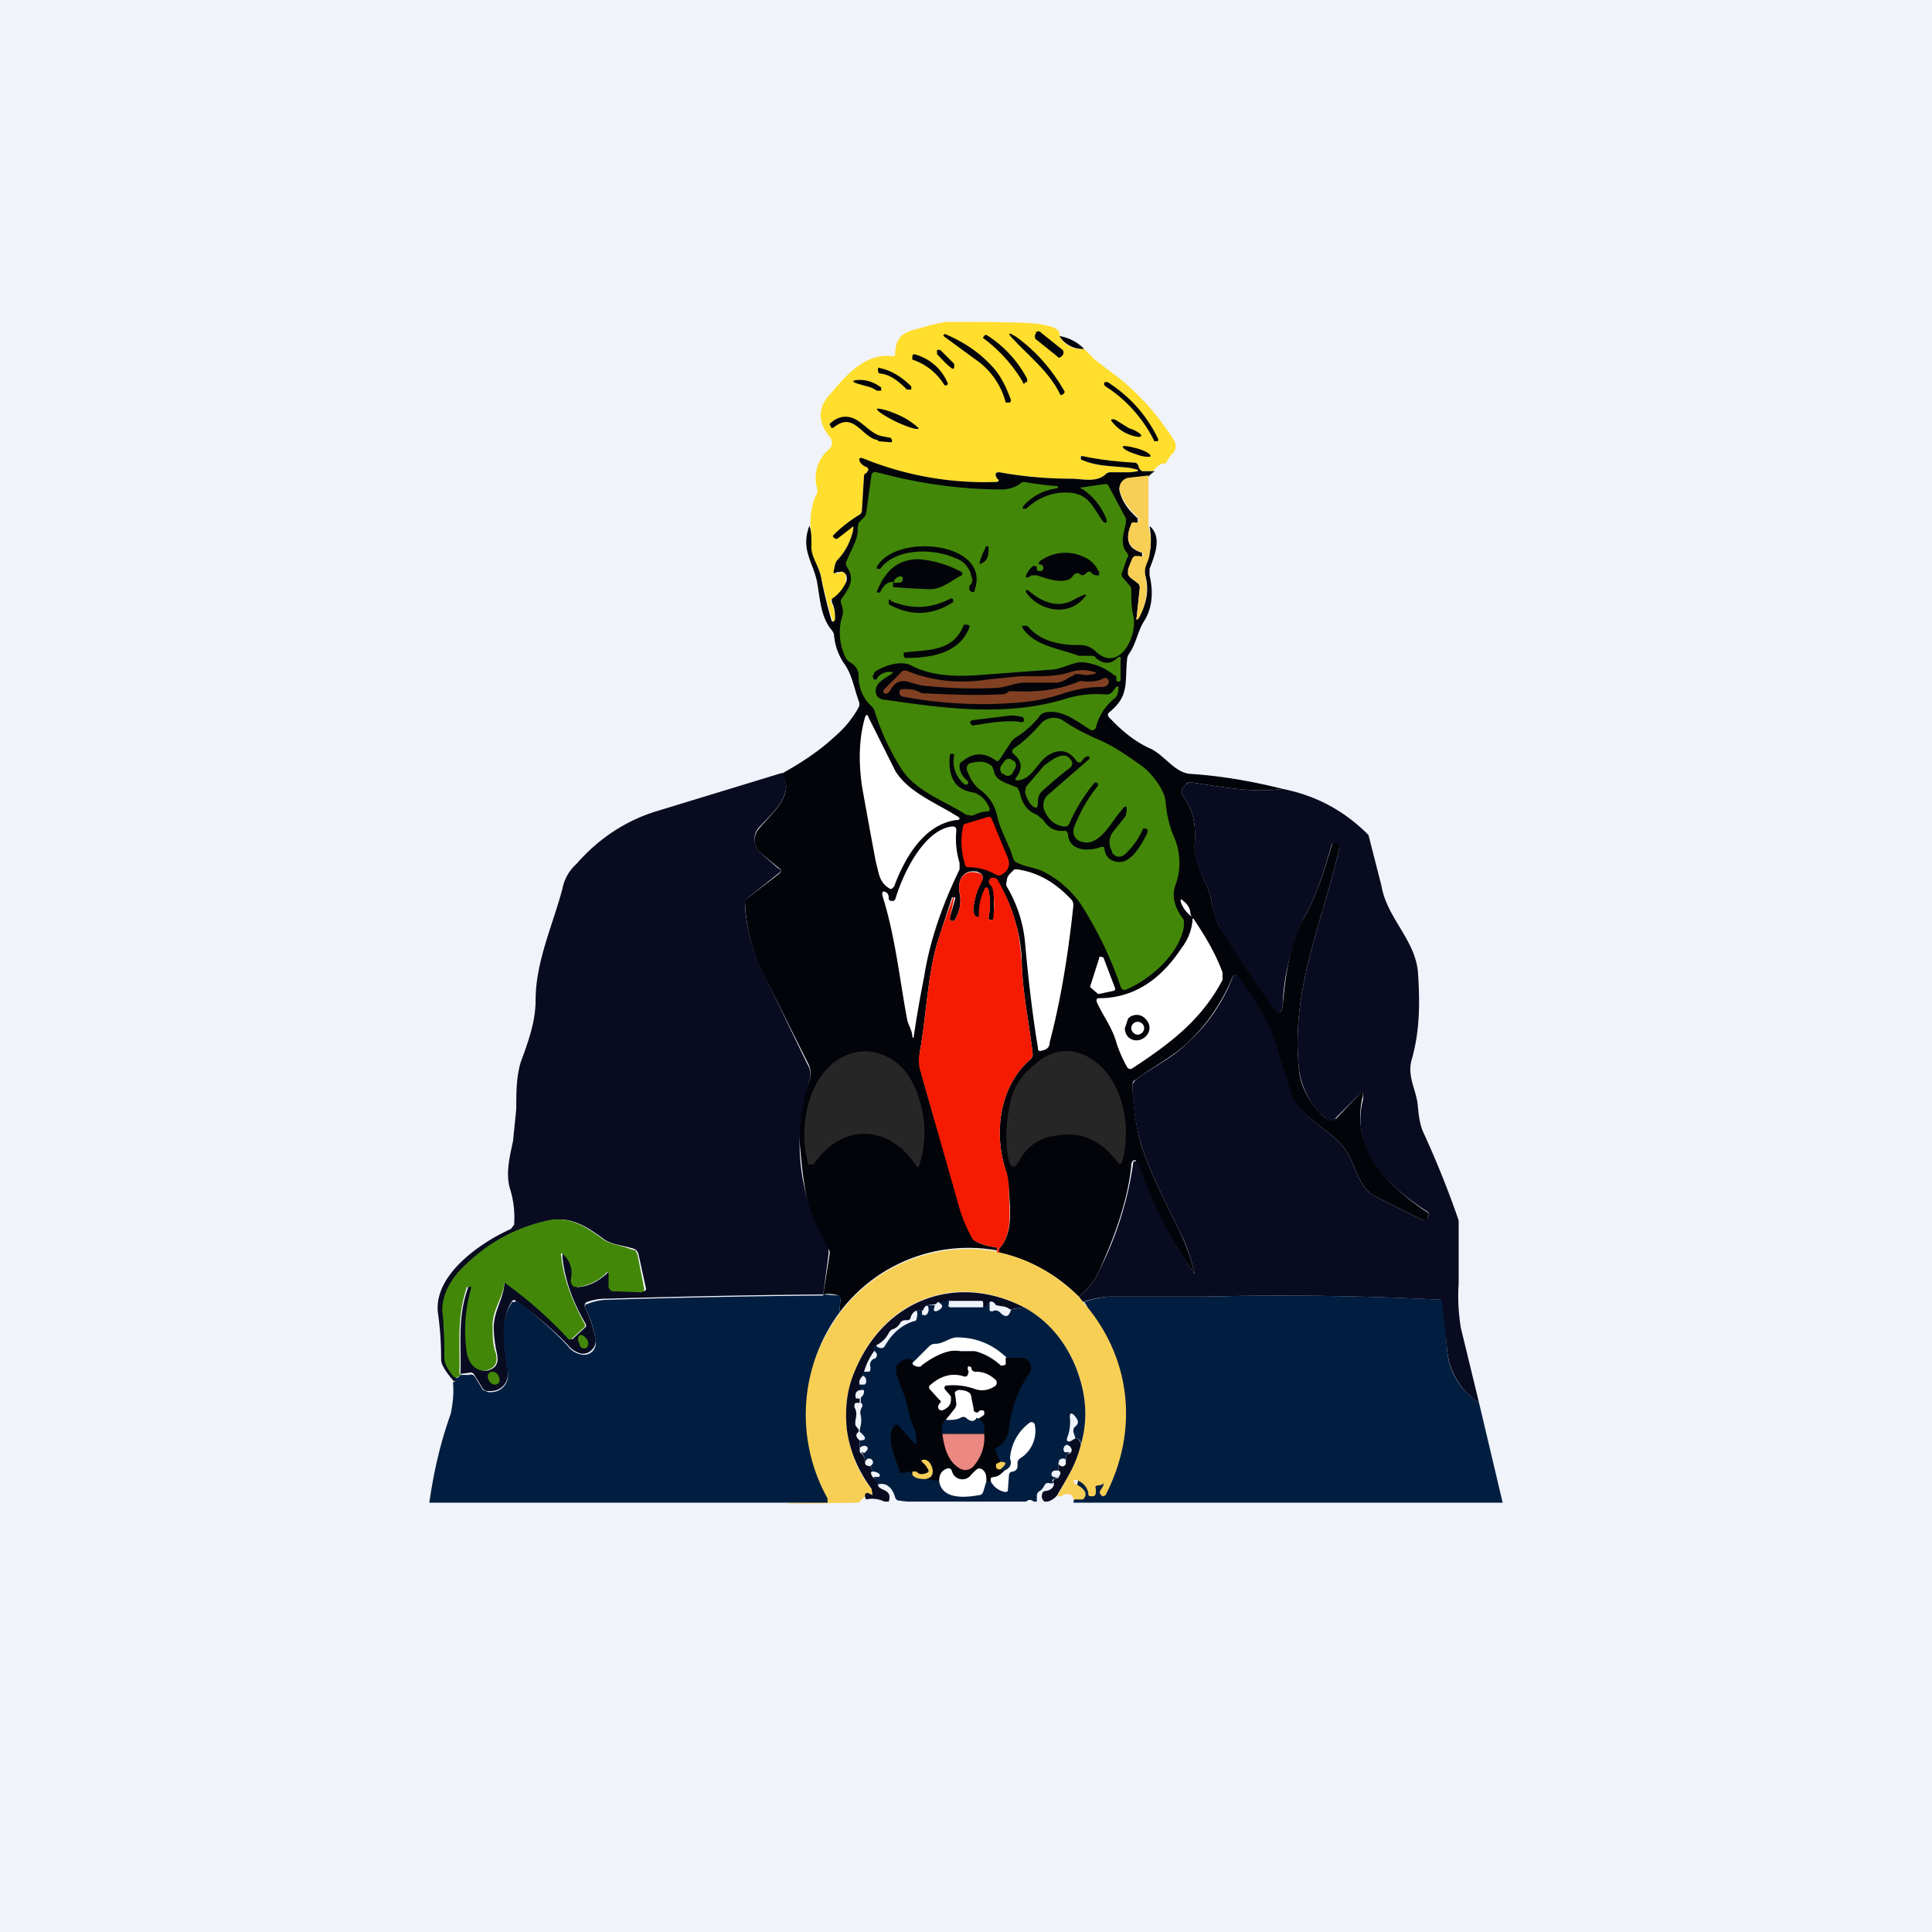 <!-- by TradingView --><svg width="18" height="18" viewBox="0 0 18 18" xmlns="http://www.w3.org/2000/svg"><path fill="#F0F3FA" d="M0 0h18v18H0z"/><path d="M13.78 13.07 14 14h-4s.36-1.56.1-1.87a1 1 0 0 1 .23-.05h.91a28.45 28.45 0 0 1 2.2.03l.01.04.03.4c.01.22.12.4.3.52Z" fill="#011E40"/><path d="M9.87 3.13c.05.09.13.13.23.12l.1.1.13.1c.24.17.44.39.6.64a.1.1 0 0 1 0 .13.34.34 0 0 0-.07.1c-.02-.01-.06 0-.12.07h-.1a.05.05 0 0 1-.03-.04c0-.03-.02-.04-.05-.04a2.54 2.54 0 0 1-.48-.06h-.02l.01.03c.15.07.31.06.46.08.1.02.1.03 0 .04h-.18c-.02 0-.04 0-.05.02-.09.08-.21.04-.32.04-.22 0-.44-.02-.67-.06-.03 0-.04.01-.03.04l.01.02c.02 0 .02.02 0 .03a3 3 0 0 1-1.26-.22c-.02-.01-.03 0-.02.03l.06.05c.02 0 .02.02.02.03 0 .01 0 .02-.02.02v.01l-.02.02-.02.33A.06.06 0 0 1 8 4.8a1.1 1.1 0 0 0-.24.2l.02.01h.02l.13-.1c.02-.01.03 0 .02.02a.58.58 0 0 1-.15.29.1.1 0 0 0-.02.04l-.01.05c0 .03 0 .04.03.03h.02c.03-.02.04-.01.06.01v.08a.36.36 0 0 1-.12.15l-.02.01v.02c.03.05.04.1.04.16v.02h-.02a4.42 4.42 0 0 1-.11-.42c-.02-.1-.1-.18-.1-.3a.5.5 0 0 0 0-.17c0-.1.01-.2.06-.3a.1.1 0 0 0 0-.06.35.35 0 0 1 .12-.36.07.07 0 0 0 .02-.05.08.08 0 0 0-.02-.06c-.1-.12-.12-.26-.01-.38.15-.18.34-.41.6-.37.01 0 .02 0 .02-.03.01-.23.17-.2.32-.26L8.81 3c.51 0 .82 0 .93.03.1.02.14.05.13.1Z" fill="#FFDE2E"/><path d="M8.8 3.11c.19.08.33.18.44.3.07.07.13.18.18.32l-.01.02h-.04a.7.7 0 0 0-.28-.4 28.6 28.6 0 0 1-.3-.22v-.01l.02-.01Zm1.1.15-.2-.16a.03.03 0 0 0-.05 0v.01a.04.04 0 0 0 0 .05l.2.16c.01.02.03.01.04 0l.01-.01a.04.04 0 0 0 0-.05Zm-.02.42c-.1-.21-.28-.35-.43-.51-.07-.07-.06-.08.02-.03.18.13.33.3.45.51l-.01.02-.02.01h-.01Zm-.35-.12a1.38 1.38 0 0 0-.37-.41v-.01l.02-.02h.01c.16.1.29.24.38.41v.03h-.02a.02.02 0 0 1 0 .01.02.02 0 0 1-.02 0Zm.34-.43c.1.02.17.06.23.12a.25.25 0 0 1-.23-.12Zm-.99.31c-.06-.04-.1-.09-.15-.14v-.04h.03l.13.13v.04h-.01Zm-.08.15a.55.55 0 0 0-.3-.24v-.03a.02.02 0 0 1 .02-.02c.14.04.25.13.31.27v.01l-.01.01H8.8Zm-.35.04c-.07-.07-.15-.14-.25-.15-.01 0-.02-.01-.02-.03v-.01c0-.01.01-.02.02-.01.1.02.2.08.29.17v.03h-.04Zm-.28.01c-.06-.04-.1-.04-.16-.06-.08-.02-.08-.04 0-.04.07 0 .13.02.2.07v.03h-.04Zm2.13-.04c-.01-.01-.02-.02-.01-.03v-.01h.03c.2.13.36.3.47.53v.02h-.04V4.1c-.1-.2-.26-.38-.45-.5Zm-1.95.33c.11.05.2.08.21.06a.67.67 0 0 0-.18-.12c-.11-.05-.2-.07-.21-.06 0 .02.08.07.18.12Zm-.17.17c-.15-.02-.22-.27-.41-.12a.02.02 0 0 1-.03 0v-.01l-.01-.01v-.01c.06-.06.13-.08.2-.06.1.03.17.14.27.17l.1.02.01.02v.02H8.3a2.1 2.1 0 0 1-.12-.01Zm2.34-.11a.3.3 0 0 1 .1.05c.02.02.02.03-.02.03a.37.37 0 0 1-.23-.13c-.03-.03-.02-.04.02-.03l.13.08Zm.06.24c.07.03.14.03.14.02 0-.02-.05-.05-.12-.07-.07-.02-.13-.03-.14-.02 0 .02.05.05.12.07Zm.16.16h.02a.24.24 0 0 0-.06.05l-.18.02a.1.1 0 0 0-.07.04.1.1 0 0 0-.02.07c.02.09.07.17.17.26v.04h-.03c-.01 0-.02 0-.03.02-.06.14-.03.22.1.26v.03c0 .01 0 .02-.02.02h-.05l-.02.01-.04.1v.04l.02.03.08.06.01.03-.03.28c0 .03 0 .03.02 0 .07-.12.1-.25.06-.39-.02-.08.03-.13.04-.2a.69.69 0 0 0 0-.26c.12.1.05.27 0 .4v.06c.04.17.02.3-.04.41-.07.1-.08.22-.15.32a.11.11 0 0 0-.02.06c-.02.22.02.34-.17.49a.03.03 0 0 0 0 .04c.13.14.26.24.4.3.13.07.22.22.36.23.3.02.58.07.86.14-.29.04-.56-.02-.85-.06-.02 0-.04 0-.05.02l-.04.04v.05c.12.16.13.28.12.48 0 .2.13.34.16.53.02.1.05.2.1.27l.47.7c.05.07.08.07.09-.01.03-.3.06-.56.2-.82.12-.21.19-.45.26-.68 0-.02.02-.02.04-.02h.01c.02.01.03.03.02.05-.16.69-.45 1.31-.38 2.04.01.18.1.34.25.48l.05.02.05-.02.2-.21c.04-.05.06-.04.04.03-.08.38.12.73.6 1.05.02.01.03.03.01.04v.02c-.02.02-.04.02-.06.01l-.44-.22c-.15-.09-.17-.29-.26-.42-.15-.22-.44-.29-.53-.57a3.5 3.5 0 0 1-.09-.3 2.23 2.23 0 0 0-.4-.76.03.03 0 0 0-.03 0l-.01.02c-.1.24-.24.44-.42.61-.14.13-.32.22-.48.34a.05.05 0 0 0-.03.04c.01.27.05.47.1.62.07.2.19.45.34.75.06.13.11.26.14.4a4.29 4.29 0 0 1-.55-1.06h-.02a.06.06 0 0 0-.02.05c-.03.3-.14.63-.3.98a.6.6 0 0 1-.19.24 1.5 1.5 0 0 0-.74-.41c-.01 0-.01-.03.01-.05.12-.14.09-.37.08-.52a.93.93 0 0 0-.04-.23c-.1-.34-.04-.76.24-1a.06.06 0 0 0 .02-.06c-.03-.27-.09-.54-.1-.82 0-.13-.02-.27-.06-.4a1.39 1.39 0 0 0-.18-.4.04.04 0 0 0-.05 0c-.02.01-.02.03 0 .05l.03.05v.27l-.01.01h-.02c-.01 0-.02 0-.02-.02a.6.6 0 0 0 0-.25c-.01-.04-.03-.04-.04 0a.46.46 0 0 0-.04.23l-.01.02-.03-.01a.1.1 0 0 1-.02-.04.1.1 0 0 1 0-.04.67.67 0 0 1 .07-.24c.03-.05.02-.08-.04-.1-.13-.02-.18.08-.16.2.02.09 0 .18-.05.26h-.03a.03.03 0 0 1-.01-.03l.05-.18v-.01h-.03l-.14.43c-.09.32-.1.68-.16 1.01v.15a28.2 28.2 0 0 0 .49 1.59l.04.03c.06.03.11.04.17.05.01 0 .02 0 .02.02v.01a1.5 1.5 0 0 0-1.47.58l.01-.12c0-.02 0-.03-.02-.04a.28.28 0 0 0-.14-.01l.06-.38c0-.02 0-.04-.02-.05-.2-.28-.23-.65-.26-.99-.02-.2.02-.38.09-.57a.2.2 0 0 0-.01-.16l-.45-.9a1.7 1.7 0 0 1-.14-.62l.02-.02.3-.23c.02-.02.02-.04 0-.05l-.17-.14a.16.16 0 0 1-.06-.12.17.17 0 0 1 .05-.12c.11-.13.34-.32.2-.5.18-.1.35-.21.5-.35A.97.97 0 0 0 8 6.59a.07.07 0 0 0 0-.06c-.04-.11-.06-.24-.13-.34a.55.55 0 0 1-.1-.28.12.12 0 0 0-.03-.05c-.1-.13-.1-.3-.13-.45-.04-.18-.15-.29-.07-.51.02.04.02.1.02.18-.01.1.07.19.09.3a4.42 4.42 0 0 0 .1.41h.02l.01-.02c0-.05 0-.1-.03-.16v-.03c.06-.04.1-.09.13-.15a.09.09 0 0 0 0-.08c-.02-.02-.03-.03-.06-.02H7.8c-.03.02-.04.01-.03-.02l.01-.05a.1.1 0 0 1 .02-.04.58.58 0 0 0 .15-.29c0-.03 0-.03-.02-.01l-.13.1h-.02L7.76 5v-.01c.08-.08.16-.14.24-.19a.05.05 0 0 0 .03-.04l.02-.33.01-.02h.01l.02-.03c0-.01 0-.02-.02-.03a.11.11 0 0 1-.06-.05c-.01-.03 0-.04.03-.03a3 3 0 0 0 1.25.22c.02-.01.02-.02 0-.03l-.01-.02c-.01-.03 0-.04.03-.04.22.04.45.06.67.06.1 0 .23.04.32-.04a.06.06 0 0 1 .05-.02h.18c.1-.01.1-.02 0-.04-.15-.02-.31-.01-.46-.08v-.03h.02c.14.03.3.05.47.06.03 0 .04.01.05.04 0 .02.02.03.03.04h.1Z" fill="#030409"/><path d="M8.17 6.32a.14.14 0 0 1 .11-.06c.05 0 .05 0 .01.03-.05.03-.12.07-.13.13-.01.06.03.1.09.1.55.08 1.13.16 1.68-.01a.97.97 0 0 1 .37-.04c.02 0 .04 0 .06-.02a.17.17 0 0 0 .03-.04c.02-.02.03-.02.03 0 0 .04-.01.08-.04.1a.5.5 0 0 0-.17.27.04.04 0 0 1-.02.02.03.03 0 0 1-.03 0c-.13-.08-.27-.2-.43-.16a.09.09 0 0 0-.05.04.87.87 0 0 1-.23.2.16.16 0 0 0-.04.05l-.1.15c-.01.01-.02.02-.04 0-.1-.07-.2-.07-.3.01a.05.05 0 0 0-.03.05c0 .05.03.1.08.14v.02l-.01.01h-.02a.27.27 0 0 1-.1-.27v-.01l-.02-.01-.02.01c-.02.2.04.32.2.35.07.01.13.06.17.15 0 .02 0 .03-.02.03-.05 0-.1.02-.14.04L9 7.59c-.2-.13-.48-.22-.61-.44a2.21 2.21 0 0 1-.24-.52.1.1 0 0 0-.03-.05A.37.37 0 0 1 8 6.3c0-.06-.03-.1-.08-.13a.1.1 0 0 1-.04-.04.53.53 0 0 1-.03-.4c.01-.04 0-.06-.01-.1a.05.05 0 0 1 0-.05c.07-.1.13-.18.05-.3a.06.06 0 0 1 0-.06c.04-.1.11-.2.1-.3L8 4.87l.04-.04a.09.09 0 0 0 .03-.05l.05-.36a.04.04 0 0 1 .02-.02.04.04 0 0 1 .03 0c.37.1.76.16 1.17.16a.3.3 0 0 0 .16-.05.06.06 0 0 1 .04-.02 3.32 3.32 0 0 0 .32.04l-.01.02a.49.49 0 0 0-.32.17v.02h.03c.11-.1.24-.16.4-.15.18.01.22.13.31.26.01.02.03.02.04.02v-.03a.6.6 0 0 0-.22-.28c-.03-.01-.03-.02 0-.02l.2-.03c.02 0 .03 0 .04.02l.16.3v.04c-.02.1-.06.2.01.28.01.02.02.03 0 .05l-.04.12a.05.05 0 0 0 0 .06l.06.07c.02.02.02.04.02.06 0 .08 0 .15.02.23.04.2-.14.53-.35.33a.21.21 0 0 0-.16-.06c-.21 0-.37-.05-.48-.18h-.04l-.01.01c.11.18.35.2.53.27h.11c.02 0 .04 0 .05.02.07.06.14.06.2 0 .02-.02.04-.01.03.02v.18c0 .02-.02.03-.04.01V6.3l-.02-.01a.53.53 0 0 0-.3-.12c-.1 0-.19.07-.3.07l-.67.05c-.27.02-.47-.01-.62-.09-.1-.05-.25 0-.34.06l-.01.02-.01.02.01.03h.03Z" fill="#438709"/><path d="M10.7 4.44v.46c.02.08.03.16.01.25 0 .08-.06.13-.04.21.03.14.01.27-.06.4-.02.02-.03.02-.02-.01l.03-.28-.01-.03-.08-.06a.06.06 0 0 1-.02-.03V5.3l.04-.1.02-.02h.05c.02.01.03 0 .03-.01v-.02h-.01c-.13-.05-.16-.13-.1-.27 0-.01.02-.02.03-.01h.02a.03.03 0 0 0 .02-.03.03.03 0 0 0-.01-.02c-.1-.1-.15-.17-.17-.26a.1.1 0 0 1 .02-.07.1.1 0 0 1 .07-.04l.18-.02Z" fill="#F8CF55"/><path d="M9.05 5.37a.22.22 0 0 0-.15-.17c-.2-.09-.55-.1-.7.1h-.03v-.02c.18-.32 1.07-.23.91.22a.02.02 0 0 1 0 .01.02.02 0 0 1-.03 0h-.01l-.01-.02c0-.02 0-.04.02-.05a.08.08 0 0 0 0-.07Z" fill="#030409"/><path d="M9.18 5.1c.02-.02.03-.02.03.02 0 .05-.01.1-.05.12-.03.02-.04.02-.03-.01a.51.51 0 0 1 .05-.12Zm.5.22h.02c.01 0 .02-.01.02-.03 0-.01 0-.02-.02-.03-.03 0-.03-.02 0-.04a.4.4 0 0 1 .4-.03c.07.03.11.08.14.14v.03h-.03a.08.08 0 0 1-.04-.02c-.01-.02-.03-.02-.05 0-.02.02-.04.03-.07 0-.02 0-.03 0-.05.02-.06.1-.25.03-.34 0h-.05l-.03.02c-.02 0-.03 0-.02-.02a.2.2 0 0 1 .07-.09l.03.01v.02c0 .01 0 .02.02.02Zm-1.34.11c.04 0 .07 0 .07-.03a.03.03 0 0 0 0-.02.03.03 0 0 0-.03-.01c-.03.01-.05.03-.05.05-.06 0-.1.03-.13.1h-.02c-.01 0-.02 0-.01-.01.08-.2.2-.3.39-.3a1 1 0 0 1 .4.12.02.02 0 0 1 0 .03c-.1.05-.18.13-.3.13a8.22 8.22 0 0 1-.34-.02v-.02c0-.02 0-.03.02-.02ZM10 5.59a.6.6 0 0 1 .08-.04c.04-.02.05-.01.02.02-.15.18-.42.12-.54-.05a.02.02 0 0 1 0-.02.02.02 0 0 1 .02 0c.15.13.29.16.42.09Zm-1.7.01c.2.08.37.07.55-.02.02-.01.03 0 .03.01v.02c-.2.13-.4.13-.6.02 0 0-.01 0 0 0V5.6c0-.01.01-.02.02-.01Zm.13.53-.01-.02v-.03c.22-.03.46 0 .56-.26h.03c.02 0 .03.02.02.03-.1.25-.38.28-.6.28Z" fill="#030409"/><path d="M10.01 6.29c-.06.02-.09.06-.16.07h-.3c-.1 0-.18.05-.29.05-.23.01-.44 0-.64-.02-.14-.01-.24-.12-.33.05-.02.02-.03.03-.05.02l-.01-.01v-.02l.16-.16a.05.05 0 0 1 .06-.02c.24.1.5.12.76.08l.3-.03c.15 0 .32.01.47-.04a.34.34 0 0 1 .21 0c.03 0 .03.01 0 .02a.24.24 0 0 1-.13 0h-.05Z" fill="#814022"/><path d="M8.62 6.46c.22.01.45.02.68.01.04 0 .07 0 .1-.03h.05c.21.01.41-.01.6-.09a.1.1 0 0 1 .06 0c.06 0 .12 0 .17-.03.02-.01.04 0 .05.02v.02c-.01.03-.03.04-.06.04-.12 0-.24.02-.36.06a1.8 1.8 0 0 1-.36.08 4 4 0 0 1-1.14-.05.04.04 0 0 1-.03-.03v-.02c.01-.02.02-.02.04-.02.05 0 .1 0 .15.03a.1.1 0 0 0 .05.01Z" fill="#814022"/><path d="M8.29 8.28c-.1-.06-.1-.14-.13-.25a64.6 64.6 0 0 1-.13-.71C8 7.1 8 6.89 8.06 6.68c.01-.02.02-.03.03 0l.25.5c.12.2.38.3.57.42.04.02.04.04 0 .04-.3.04-.48.35-.58.62l-.01.01-.01.01a.03.03 0 0 1-.02 0Z" fill="#fff"/><path d="M9.52 6.73c-.12-.03-.33.01-.46.03l-.02-.02v-.02l.02-.01.32-.04c.05-.01.1 0 .15.01l.01.02v.02l-.02.01Z" fill="#030409"/><path d="M10.49 7.59c.02-.09 0-.1-.05-.03-.09.1-.2.34-.37.28a.1.1 0 0 1-.06-.05.11.11 0 0 1 0-.09c.06-.15.13-.27.22-.38V7.3l-.02-.01h-.01c-.1.12-.18.25-.24.39l-.02.02h-.03c-.08-.01-.14-.06-.18-.15a.13.13 0 0 1 .04-.15 122.8 122.8 0 0 0 .38-.33c0-.02 0-.03-.03-.02a.11.11 0 0 0-.04.04c-.01.02-.03.02-.05 0-.07-.1-.16-.12-.27-.05-.1.07-.14.21-.27.23-.03 0-.04 0-.02-.03.06-.08.05-.15-.02-.21A.04.04 0 0 1 9.43 7a.04.04 0 0 1 .02-.03c.09-.06.17-.14.25-.23a.16.16 0 0 1 .2-.03c.1.07.2.12.31.17.17.07.29.16.42.25.1.07.23.24.23.35.01.1.03.2.07.3a.6.6 0 0 1 .02.47c-.04.12.01.23.08.32v.06c-.04.26-.32.5-.54.59-.02.01-.04 0-.05-.03a3.5 3.5 0 0 0-.38-.78.95.95 0 0 0-.34-.29c-.08-.04-.16-.04-.24-.08A.07.07 0 0 1 9.44 8c-.04-.14-.12-.26-.15-.4a.4.4 0 0 0-.17-.25.36.36 0 0 1-.1-.15.07.07 0 0 1 0-.08l.02-.01c.08-.02.14-.02.19.02.02.01.02.03.03.05.01.1.14.12.22.16l.02.04c.02.1.07.18.16.21l.06.05c.05.08.12.11.2.1.02 0 .03.02.03.04.02.16.21.15.31.11.02 0 .03 0 .03.02.01.07.05.11.12.12.13.02.23-.17.28-.27v-.01a.02.02 0 0 0-.02-.03h-.02a.7.7 0 0 1-.17.24.08.08 0 0 1-.07.02.08.08 0 0 1-.05-.04v-.01a.16.16 0 0 1 .01-.18l.12-.15Z" fill="#438709"/><path d="M9.71 7.37a.13.13 0 0 0-.04.1c0 .07-.02.07-.07.02a.32.32 0 0 1-.05-.11l.01-.05.17-.2a.45.45 0 0 0 .03-.02c.09-.07.16-.09.2-.05.04.04.04.07 0 .1a4 4 0 0 0-.25.21Zm-.27-.28a.05.05 0 0 0-.08 0l-.03.04a.06.06 0 0 0 .01.08h.01c.03.03.06.02.08 0l.02-.04a.06.06 0 0 0 0-.08Z" fill="#438709"/><path d="M7.28 7.2c.14.19-.09.38-.2.5a.16.16 0 0 0-.05.13.17.17 0 0 0 .06.12l.16.14c.03.01.03.03 0 .05l-.29.23a.07.07 0 0 0-.02.05c.01.2.06.4.14.58l.44.91c.03.05.04.1.02.16a1.91 1.91 0 0 0 .18 1.56v.05l-.05.38a90 90 0 0 0-2.02.04.5.5 0 0 0-.18.03.03.03 0 0 0-.02.02.04.04 0 0 0 0 .03c.05.1.08.2.1.3a.12.12 0 0 1-.04.1.11.11 0 0 1-.1.03.23.23 0 0 1-.12-.08 3.25 3.25 0 0 0-.5-.42.05.05 0 0 0-.03.03c-.1.17-.06.42-.03.61.02.13-.06.22-.18.21a.06.06 0 0 1-.05-.02l-.08-.13a.04.04 0 0 0-.05-.02l-.08.01c.01-.28-.03-.52.07-.8 0-.02 0-.02.02-.02l.02.01c-.06.22-.08.43-.04.62.02.1.07.15.15.16h.03c.08-.02.11-.07.09-.16a1.12 1.12 0 0 1-.03-.24c0-.16.09-.26.1-.42h.01l.01-.01a3.88 3.88 0 0 1 .61.54l.13-.12v-.02c-.13-.22-.2-.43-.22-.63 0-.04 0-.04.02-.02.06.06.08.14.07.22a.07.07 0 0 0 .01.06.06.06 0 0 0 .06.02c.1-.01.18-.06.25-.12.02-.03.03-.02.03.01v.08a.07.07 0 0 0 .01.05.06.06 0 0 0 .04.02H6a.03.03 0 0 0 .02-.02l-.07-.32a.09.09 0 0 0-.02-.04.08.08 0 0 0-.04-.02c-.09-.03-.19-.03-.27-.09-.15-.11-.3-.21-.5-.17-.33.07-.6.23-.83.47-.09.1-.17.23-.16.37l.02.44c0 .05.03.1.09.18h.01v.03l-.02.01c-.08-.09-.12-.16-.12-.2 0-.16-.01-.3-.03-.44-.04-.36.41-.66.68-.78l.03-.04a.9.9 0 0 0-.04-.34c-.04-.14 0-.3.03-.44l.03-.3c0-.15 0-.29.04-.43.07-.19.14-.38.14-.58 0-.36.16-.7.25-1.04a.41.41 0 0 1 .13-.23c.2-.23.45-.4.74-.49l1.18-.36Zm4.67.15c.3.06.55.19.77.4l.03.03.12.47c.05.3.31.5.34.8.02.28.02.56-.06.83-.04.16.05.28.06.43.01.1.02.18.06.26a8.92 8.92 0 0 1 .32.8v.59c-.01.15 0 .28.02.41l.17.7a.66.66 0 0 1-.3-.52 15.96 15.96 0 0 0-.05-.44 28.45 28.45 0 0 0-2.2-.03h-.9a1 1 0 0 0-.24.05l-.04-.05a.6.6 0 0 0 .19-.24 3.2 3.2 0 0 0 .32-1.02h.02c.02 0 .03 0 .03.03a4.29 4.29 0 0 0 .52 1.02 1.7 1.7 0 0 0-.14-.4c-.15-.3-.27-.55-.34-.75a2.09 2.09 0 0 1-.1-.62l.03-.04c.16-.12.34-.2.48-.34a1.6 1.6 0 0 0 .43-.63.03.03 0 0 1 .03 0l.02.01c.16.23.32.47.38.74l.1.31c.08.28.37.35.52.57.09.13.11.33.26.42l.44.22c.02.01.04 0 .06-.01v-.02c.02-.01.01-.03 0-.04-.5-.32-.7-.67-.6-1.05 0-.07 0-.08-.05-.03l-.2.2a.07.07 0 0 1-.05.03c-.02 0-.04 0-.05-.02a.73.73 0 0 1-.25-.48c-.07-.73.22-1.35.38-2.04 0-.02 0-.04-.02-.04h-.05c-.07.24-.14.48-.26.69a2.1 2.1 0 0 0-.2.82c-.01.08-.04.08-.09.02a20 20 0 0 1-.47-.7.76.76 0 0 1-.1-.28c-.03-.19-.17-.34-.16-.53.01-.2 0-.32-.12-.48v-.05l.04-.04a.06.06 0 0 1 .05-.02c.29.04.56.1.85.06Z" fill="#090B20"/><path d="M9.38 7.97c.04.08.02.14-.05.18a.05.05 0 0 1-.05 0 .5.5 0 0 0-.26-.07c-.01 0-.03-.01-.03-.03a.7.7 0 0 1-.02-.34l.01-.03.03-.01.2-.06c.01 0 .02 0 .03.02l.14.34Z" fill="#F41B02"/><path d="m8.32 8.4.02-.02.01-.03c.08-.25.27-.62.52-.65.03 0 .04.01.04.04-.01.1 0 .2.03.3v.06c-.17.35-.28.68-.33 1a10.6 10.6 0 0 0-.1.58v-.01l-.01-.01c0-.06-.04-.11-.05-.17-.07-.38-.11-.77-.23-1.15 0-.03 0-.04.03-.03.02.01.03.03.03.05a.03.03 0 0 0 .01.03.03.03 0 0 0 .03 0ZM9.42 8.13l.03-.03h.03c.2.03.36.13.5.28.02.02.02.04.02.06-.05.47-.12.89-.22 1.27 0 .05-.03.07-.08.08a.03.03 0 0 1-.02 0 .03.03 0 0 1-.01-.03c-.05-.3-.09-.64-.12-.98a1.24 1.24 0 0 0-.17-.52.06.06 0 0 1 0-.05c0-.04.02-.06.04-.08Z" fill="#fff"/><path d="M9.31 11.67c-.02 0-.03 0-.02-.02v-.01c0-.02 0-.02-.02-.02a.54.54 0 0 1-.17-.05.08.08 0 0 1-.04-.03 1.32 1.32 0 0 1-.12-.28l-.37-1.3a.34.34 0 0 1 0-.16c.06-.33.07-.69.16-1.01a9.6 9.6 0 0 1 .15-.43h.01l-.04.2.01.02h.03a.36.36 0 0 0 .05-.27c-.02-.1.03-.21.16-.18.06.01.07.04.04.1a.62.62 0 0 0-.07.23.1.1 0 0 0 0 .04l.02.04h.03v-.01a.5.5 0 0 1 .05-.24c.01-.03.03-.03.04 0a.6.6 0 0 1 0 .26c0 .01 0 .02.02.02h.02a.84.84 0 0 0 0-.28.08.08 0 0 0-.03-.05c-.01-.02-.01-.04.01-.06a.04.04 0 0 1 .03 0 .04.04 0 0 1 .03.01c.08.14.14.28.17.4.04.13.05.27.06.4.01.28.07.55.1.82 0 .03 0 .04-.02.06-.28.24-.34.66-.24 1 .03.07.04.15.04.23 0 .15.04.38-.08.52-.02.02-.02.04 0 .05Z" fill="#F41B02"/><path d="M11.12 8.56c.1.15.2.31.27.5v.07c-.2.38-.5.6-.85.83-.01 0-.03 0-.04-.02a1.2 1.2 0 0 1-.1-.23c-.04-.14-.12-.24-.18-.37-.01-.03 0-.04.02-.04.3 0 .56-.15.77-.47a.49.49 0 0 0 .1-.25c0-.02 0-.04-.02-.05A.28.28 0 0 1 11 8.4c0-.02 0-.03.02-.01.04.03.07.07.07.12l.02.05Z" fill="#fff"/><path d="m10.28 8.92.11.29v.01l-.01.01-.14.03a.02.02 0 0 1-.01 0l-.07-.06a.02.02 0 0 1 0-.02l.08-.25v-.01a.02.02 0 0 1 .03 0Z" fill="#fff"/><path d="M10.71 9.58a.12.12 0 0 1-.07.1.11.11 0 0 1-.13-.02.12.12 0 0 1-.03-.08l.03-.09a.11.11 0 0 1 .16 0c.03.03.04.06.04.09Z" fill="#030409"/><path d="M10.6 9.64c.03 0 .06-.03.06-.06a.06.06 0 0 0-.06-.06.06.06 0 0 0-.06.06c0 .03.03.06.06.06Z" fill="#fff"/><path d="M7.53 10.84c-.1-.33 0-.87.36-1.01.21-.09.45 0 .58.2a1.01 1.01 0 0 1 .09.84.02.02 0 0 1-.02 0c-.25-.4-.7-.41-.96-.02h-.05Zm2.12-.93c.28-.25.62-.07.76.25a1.02 1.02 0 0 1 .04.68.02.02 0 0 1-.02 0h-.01c-.16-.22-.35-.3-.57-.26a.43.43 0 0 0-.34.21c-.06.12-.1.1-.12-.02-.03-.2-.01-.38.04-.57a.63.63 0 0 1 .22-.29Z" fill="#262626"/><path d="M4.3 12.8c-.03.03-.05.04-.07.03-.06-.07-.09-.13-.09-.18 0-.14 0-.29-.02-.44 0-.14.07-.27.16-.37.23-.24.5-.4.83-.47.2-.04.35.06.5.17.08.06.18.06.27.1l.04.01.02.04L6 12a.03.03 0 0 1 0 .02.03.03 0 0 1-.03.02l-.25-.01H5.7a.06.06 0 0 1-.03-.04v-.11c0-.03-.01-.04-.03-.01a.47.47 0 0 1-.25.12h-.03s-.02 0-.03-.02a.07.07 0 0 1-.01-.06.23.23 0 0 0-.07-.22c-.02-.02-.03-.02-.02.02.02.2.1.41.22.63v.02l-.13.12H5.3a3.87 3.87 0 0 0-.6-.53c-.02.16-.12.26-.11.42 0 .08 0 .16.03.24.02.09-.01.14-.1.16H4.5c-.08-.01-.13-.07-.15-.16-.03-.2-.02-.4.04-.61v-.01h-.04c-.1.3-.06.53-.07.81Z" fill="#438709"/><path d="M9.3 11.65c-.02.02-.01.03.01.02.28.06.52.2.74.41l.04.05c.44.5.53 1.18.21 1.8l-.02.01h-.01c-.02-.02-.03-.03-.02-.05l.03-.05c0-.02 0-.03-.01-.01a.1.1 0 0 1-.04.01c-.02 0-.03.01-.02.03v.03c0 .01 0 .03-.02.04h-.04a.03.03 0 0 1-.01-.03.16.16 0 0 0-.11-.12H10l.01.03c.1.05.13.1.08.15H10c0-.03-.02-.05-.05-.05-.03 0-.05 0-.05.02h-.05c.09-.17.17-.28.22-.48.07-.24.05-.48-.05-.73-.1-.24-.27-.43-.48-.55-.62-.33-1.3-.08-1.57.58-.08.18-.1.37-.08.56.03.2.1.4.23.55.01.02.02.04.01.06l-.03-.02h-.01L8 14s-1.1.02-.5 0c0 0-.02-.62 0-.94.03-.3.14-.57.32-.82a1.5 1.5 0 0 1 1.47-.58Z" fill="#F8CF55"/><path d="m9.54 12.18-.13.02a.13.13 0 0 0-.08-.03l-.05-.01c-.02-.03-.04-.04-.06-.03a.09.09 0 0 1-.06.06v-.04c0-.02 0-.03-.02-.03h-.3c-.02.01-.05.02-.1.01a.1.1 0 0 0-.02.02l-.08.01a.07.07 0 0 0-.04.05h-.05c-.03 0-.06.03-.07.08l-.02.01h-.01c-.03 0-.04 0-.06.02a.13.13 0 0 1-.06.06.07.07 0 0 0-.05.04.25.25 0 0 1-.11.11l-.02.02v.03a.62.62 0 0 0-.1.2v.03c-.04.03-.05.06-.04.09l.02.05c-.04 0-.06.02-.06.05 0 .02 0 .03.02.03h.02v.04h-.03c-.02 0-.02.02-.02.04.04.07 0 .11.01.17l.03.04v.02c-.03.02-.03.05.01.08v.11c.03.02.05.05.05.1 0 .02.02.03.05.03l.02.05c-.02 0-.02.02 0 .05.03.02.05.04.05.07 0 .02.01.03.05.05.05.02.07.05.05.11h-.04a.26.26 0 0 0-.17-.02c-.02-.03-.01-.05 0-.06h.02l.04.02-.01-.06c-.12-.16-.2-.34-.23-.55-.02-.2 0-.38.08-.56.28-.66.95-.9 1.57-.58Z" fill="#090B20"/><path d="m7.67 12.06.14.01c.02 0 .03.02.02.04l-.01.12a1.6 1.6 0 0 0-.11 1.73V14H4c.04-.28.1-.55.2-.83.02-.1.03-.2.02-.29l.02-.01v-.02l-.01-.01c.02 0 .04 0 .06-.03h.08c.02-.01.04 0 .05.01l.08.13.05.02c.12.01.2-.08.18-.2-.03-.2-.08-.45.03-.62l.01-.02h.02a.05.05 0 0 1 .04 0c.16.12.32.26.46.41a.2.2 0 0 0 .13.08.11.11 0 0 0 .1-.03.12.12 0 0 0 .03-.1.98.98 0 0 0-.1-.31.04.04 0 0 1 .01-.03h.01a.5.5 0 0 1 .18-.04 90 90 0 0 1 2.02-.04Zm1.17.05v.04c-.01.02 0 .03.02.03h.3c.03 0 .05-.02.06-.05v.08a.03.03 0 0 0 .04 0h.03a.1.1 0 0 1 .03.02c.05.05.08.04.1-.03l.12-.02c.22.12.38.31.48.55.1.25.12.49.05.73 0-.04-.02-.06-.05-.06l-.02-.06c0-.02 0-.04.02-.05.03-.03.03-.05 0-.09-.04-.05-.06-.04-.05.03 0 .04 0 .1-.03.17 0 .02 0 .03.02.03h.02v.05l-.04-.02-.02.01-.01.02a.04.04 0 0 0 .01.04h.05c-.03.02-.05.04-.04.07-.02-.02-.04-.01-.06 0l-.01.04v.06c-.03 0-.05 0-.06.02a.03.03 0 0 0 0 .03c.01.01.03.02.06.01l-.04.02c-.01 0-.02.01-.01.03v.01h-.03c-.02-.01-.04 0-.05.02a.13.13 0 0 1-.04.05.05.05 0 0 0-.03.04v.06h-.03a.05.05 0 0 0-.07 0H8.45l-.08-.01a.04.04 0 0 1-.03-.03c-.03-.1-.09-.14-.16-.12a.21.21 0 0 0-.04-.07h.05a.02.02 0 0 0 0-.03.1.1 0 0 0-.06-.02l-.02-.05c.02-.02.03-.03.02-.05a.04.04 0 0 0-.02-.02h-.03l-.02.03c0-.04-.02-.07-.04-.1.02.02.04.02.05 0l.01-.01a.03.03 0 0 0 0-.03l-.02-.01c-.01 0-.03 0-.05.02v-.07c.07 0 .06-.03 0-.08v-.02c.01-.04.02-.08.01-.13a.1.1 0 0 1 0-.06c.02-.03.02-.05 0-.06v-.05a.07.07 0 0 0 .03-.05c0-.02 0-.02-.02-.02L8 12.9h.05c.01 0 .02-.01.02-.03 0-.02 0-.04-.04-.06l.01-.03h.05c.02 0 .02-.02.02-.04-.01-.04 0-.06.03-.08.02 0 .03-.02.03-.04a.08.08 0 0 0-.03-.04v-.03l.02-.02c.01.02.03.03.05.03.02 0 .03-.01.04-.03.06-.1.14-.18.26-.22.02 0 .03-.01.03-.03a.1.1 0 0 0 0-.07h.05v.04h.01a.03.03 0 0 0 .03 0 .06.06 0 0 0 .02-.06c0-.01 0-.02-.02-.03h.08l-.01.04c0 .02.02.02.04.01.05-.03.05-.05 0-.08.04 0 .07 0 .09-.02Z" fill="#011E40"/><path d="M5.4 12.52c0 .04.04.05.06.04.02-.01.03-.05.01-.08-.02-.03-.05-.05-.07-.04-.02.02-.02.05 0 .08Z" fill="#438709"/><path d="m9.39 12.65-.01.06-.01.01h-.02a.04.04 0 0 1-.03 0 .54.54 0 0 0-.23-.13h-.14c-.11-.03-.28.07-.36.13l-.02.02h-.02c-.05-.02-.06-.04-.03-.06l.14-.14a.08.08 0 0 1 .05-.02c.08 0 .12-.05.2-.06.18 0 .34.06.48.2Z" fill="#fff"/><path d="M9.39 12.65h.14a.1.1 0 0 1 .07.06.1.1 0 0 1-.02.1c-.1.15-.16.32-.18.5-.01.09-.05.14-.1.17-.03.01-.03.03-.02.05l.04.09-.04.02v.03l.03.02.04.01a.18.18 0 0 1-.09.06l-.02.01-.01.03h-.04c0-.06-.01-.09-.04-.1a.04.04 0 0 0-.05 0 .47.47 0 0 0-.06.05.1.1 0 0 1-.17-.04c0-.03-.02-.03-.05-.03-.05.02-.07.06-.07.12l-.13-.02c.06 0 .08-.04.07-.09-.01-.05-.04-.08-.08-.09-.03 0-.03.01 0 .03l.04.05-.01.04c-.04.02-.08.02-.1-.01H8.5v.03c-.02-.03-.04-.04-.07-.02h-.02a.04.04 0 0 1-.03 0v-.02c-.04-.12-.12-.29-.06-.4l.01-.02a.04.04 0 0 1 .04 0l.01.01.13.15c.01.02.02.02.03 0l-.01-.1a1 1 0 0 1-.07-.21c-.02-.12-.08-.22-.11-.34v-.06c.06-.07.1-.09.16-.05-.03.02-.02.04.03.05a.05.05 0 0 0 .04 0c.08-.07.25-.17.36-.14h.14c.1.03.17.07.23.12l.01.01a.04.04 0 0 0 .05-.01v-.06Z" fill="#030409"/><path d="m8.75 13.04-.09-.1a.03.03 0 0 1 0-.03c.1-.09.2-.12.31-.09a.04.04 0 0 0 .04 0c.01-.02.02-.04.01-.05-.01-.04 0-.05.03-.03 0 .03.02.04.04.04.07 0 .12.02.18.07a.04.04 0 0 1-.01.07.2.2 0 0 1-.18.02.6.6 0 0 0-.27-.03.02.02 0 0 0-.01.02v.01l.06.07v.03c0 .05-.03.08-.08.1-.03 0-.04-.01-.04-.04l.01-.02c.02-.02.02-.03 0-.04Z" fill="#fff"/><path d="M4.56 12.87c.02.03.06.04.08.02.02-.01.02-.05 0-.08s-.06-.04-.08-.02c-.02.01-.02.05 0 .08Z" fill="#438709"/><path d="M9.1 13.21c-.02.04-.06.04-.1 0a.04.04 0 0 0-.05 0 .2.2 0 0 1-.14.02l.08-.1a.08.08 0 0 0 .02-.05L8.9 13c-.01-.03 0-.04.03-.05a.2.2 0 0 1 .07.01c.03.01.05.03.05.06l.02.1c0 .03.01.04.04.04l.01-.01a.02.02 0 0 1 .02-.01c.02 0 .03 0 .03.02v.02a.34.34 0 0 1-.06.04Z" fill="#fff"/><path d="M9.1 13.21c.06.02.08.07.07.15h-.39c-.01-.07 0-.11.03-.13.05 0 .1 0 .14-.02H9c.04.04.08.04.1 0Z" fill="#011E40"/><path d="M9.23 13.8v-.03l.03-.01c.04 0 .07-.03.1-.06.05-.02.07-.06.05-.11a.45.45 0 0 1 .19-.34h.01a.03.03 0 0 1 .03.02.3.3 0 0 1-.14.32.07.07 0 0 0-.02.03v.04c0 .02-.01.04-.04.05-.02 0-.04.01-.04.04l-.01.13c0 .02-.01.02-.03.02a.19.19 0 0 1-.13-.1Z" fill="#fff"/><path d="M9.17 13.36a.4.4 0 0 1-.1.3.1.1 0 0 1-.13.02c-.1-.06-.14-.17-.16-.32h.39Z" fill="#EB8881"/><path d="M10.02 13.4c.03 0 .04.02.05.06-.05.2-.13.31-.22.47a.17.17 0 0 1-.09.06h-.03c-.02-.02-.03-.04-.02-.07 0-.02.02-.03.04-.03.05-.01.07-.04.07-.07l-.01-.01.01-.03.04-.01.02-.04c0-.01 0-.02-.02-.03v-.06c.03.03.05.03.07 0v-.04c0-.03 0-.05.04-.06.02-.02.02-.04 0-.06v-.05l.05-.03Z" fill="#090B20"/><path d="M8.62 13.78c-.06 0-.1-.01-.12-.04v-.03h.04c.02.03.06.03.1.01.01 0 .02-.02 0-.04a.14.14 0 0 0-.04-.05c-.02-.02-.02-.03.01-.03.04 0 .07.04.08.1 0 .04-.01.07-.07.08Zm.7-.16h.01c.05 0 .05.02-.01.07-.02 0-.03 0-.04-.02v-.03l.04-.02Z" fill="#F8CF55"/><path d="m9.19 13.8-.03.1c-.01.02-.02.03-.04.03-.22.04-.35 0-.37-.13 0-.06.02-.1.08-.12.02 0 .03 0 .04.03a.1.1 0 0 0 .17.04.47.47 0 0 1 .06-.06.04.04 0 0 1 .05 0c.03.02.04.05.04.1Zm.44.2h-.07c.02-.03.05-.03.07 0Z" fill="#fff"/></svg>